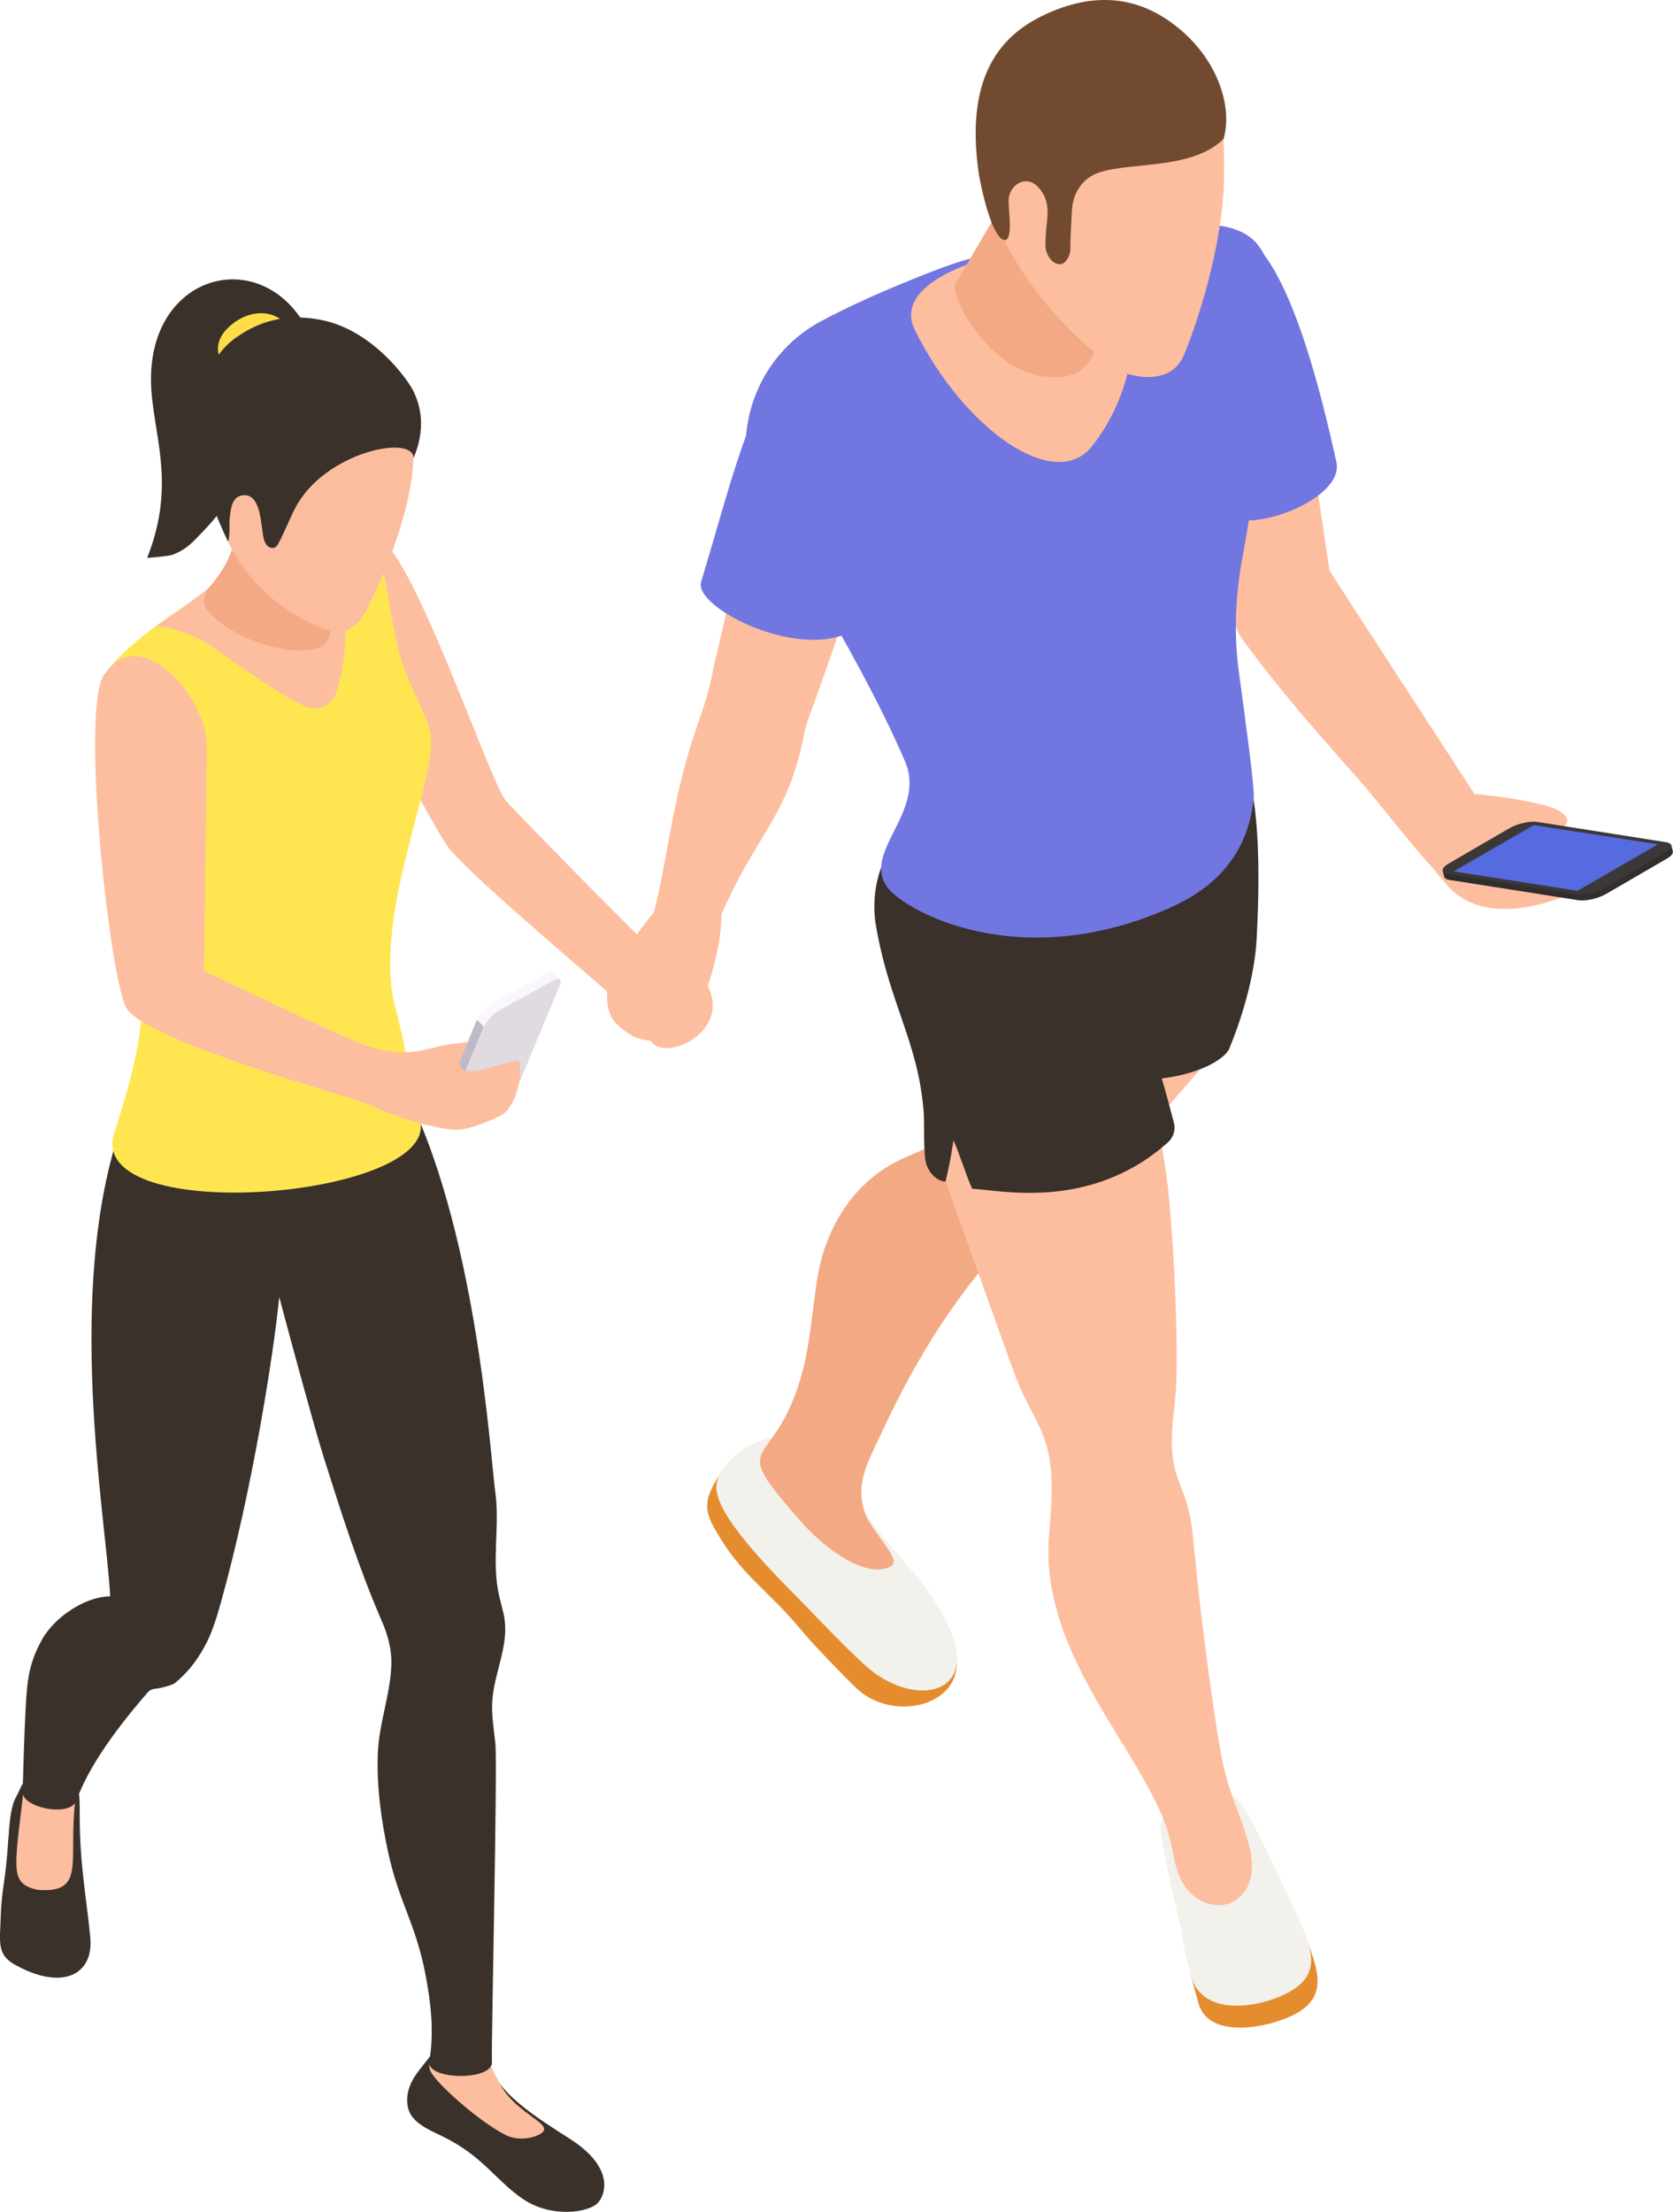 <?xml version="1.0" encoding="UTF-8"?><svg id="_レイヤー_2" xmlns="http://www.w3.org/2000/svg" xmlns:xlink="http://www.w3.org/1999/xlink" viewBox="0 0 272.41 360"><defs><style>.cls-1{fill:#556bdf;}.cls-1,.cls-2,.cls-3,.cls-4,.cls-5,.cls-6,.cls-7,.cls-8,.cls-9,.cls-10,.cls-11,.cls-12,.cls-13,.cls-14,.cls-15,.cls-16{stroke-width:0px;}.cls-2{fill:#f3a984;}.cls-3{fill:#e58d2e;}.cls-17{isolation:isolate;}.cls-4{fill:#c0b9c8;}.cls-5{fill:#3a312b;}.cls-6{fill:#e0dbe1;}.cls-7{fill:#ffdc48;}.cls-8{fill:#fbbd9e;}.cls-9{fill:#322e2e;}.cls-10{fill:#ffe651;}.cls-11{fill:#fcbe9f;}.cls-12{fill:#f2f1eb;}.cls-13{fill:#3d3838;}.cls-14{fill:url(#_裼隯澵_胙琅韃炅_489);}.cls-15{fill:#724a2f;}.cls-16{fill:#7276e0;}</style><linearGradient id="_裼隯澵_胙琅韃炅_489" x1="77.66" y1="162.64" x2="91.2" y2="162.64" gradientUnits="userSpaceOnUse"><stop offset="0" stop-color="#faf8fc"/><stop offset="1" stop-color="#f8f6fa"/></linearGradient></defs><g id="_0"><g id="_10"><path class="cls-3" d="m115.79,242.49c-1.04,2.26-.76,3.91.45,6.09,4.45,8.02,8.6,9.86,14.51,17.06,1.35,1.65,6.43,6.97,8.72,9.15,6.55,6.22,20.09,2.25,15.31-8.26-3.3-7.25-10.33-10.41-14.98-16.89-2.58-3.59-4.84-7.45-7.88-10.66-2.9-3.06-6.91-4.21-9.98-2.92-3.42,1.44-5.25,4.48-6.15,6.44Z"/><path class="cls-12" d="m116.68,242.67c.75,5.18,10.22,14.28,14.66,18.86,1.5,1.54,8.46,8.88,11.04,10.75,7.52,5.47,16.93,3.13,12.12-7.47-3.32-7.31-8.02-10.83-12.71-17.35-2.6-3.62-4.88-7.51-7.94-10.74-7.01-7.4-18.13,1.27-17.16,5.95Z"/><path class="cls-2" d="m143.44,233.39c-2.21,4.82-4.53,8.45-2.26,13.72,2.95,4.83,5.65,7,3.62,7.94-3.83,1.78-10.33-2.8-14.36-7.38-12.7-14.47-4.24-7.33.3-24.72,1.18-4.54,1.61-10.28,2.34-14.91,1.11-7.05,4.83-13.9,10.98-17.88,1.78-1.15,3.75-1.99,5.7-2.81,5.76-2.43,7.39-4.13,9.87-.23,2.23,3.51,5.81,13.78,3.23,16.66-.89,1-2.07,1.65-2.98,2.76-6.67,8.09-12.09,17.41-16.43,26.86Z"/><path class="cls-3" d="m193.78,321.01c.38,1.47.86,3.21,1.36,5.02,1.69,6.18,12.08,3.9,16.1,1.58,5.18-2.99,3.21-7.47,1.07-13.15-.17-.44-12.36,4.8-18.53,6.54Z"/><path class="cls-12" d="m193.92,321.59c2.02,7.19,12.08,4.89,16.1,2.57,5.18-2.99,3.72-6.9,1.07-12.67-2.46-5.36-5.89-12.59-7.39-15.28-.83-1.48-1.82-3.42-3.36-4.14-3.52-1.64-12.37.47-11.26,6.73.79,4.44,1.71,8.79,2.72,13.06,1.15,4.83.77,4.95,2.12,9.73Z"/><path class="cls-11" d="m203.31,300.05c-.97-3.5-2.5-6.83-3.5-10.32-.82-2.89-1.31-5.86-1.76-8.83-1.45-9.46-2.64-18.96-3.57-28.49-.27-2.76-.52-5.54-1.37-8.18-.51-1.57-1.22-3.07-1.67-4.66-1-3.53-.62-7.22-.2-10.81.42-3.65.39-7.2.33-10.89-.13-7.9-.56-15.79-1.3-23.66-.33-3.5-1.21-8.29-1.93-12.44-.3-1.71-1.38-1.08-2.2-2.62-1.21-2.29-2.5-4.58-4.36-6.38-2.28-2.21-5.28-3.53-8.35-4.35-3.82-1.01-8.25-2.07-11.72-.17-12.75,6.98-8.76,21.27-8.76,21.27,3.77,10.51,7.54,21.01,11.31,31.52.73,2.03,1.46,4.06,2.38,6,1.06,2.23,2.37,4.35,3.24,6.66,2.07,5.47,1.29,11.17.89,16.83-.42,5.99,1.06,11.99,3.38,17.48,2.62,6.22,6.29,11.93,9.79,17.7,7.3,12.06,6.17,13.06,7.61,18.27,2.61,9.46,15.02,7.74,11.75-3.97Z"/><polygon class="cls-11" points="188.16 182.41 198.64 170.33 189.65 165.14 182 176.86 188.16 182.41"/><path class="cls-5" d="m203.5,127.13c-32.83,2.44-43.52,5.25-57.42,9.8-3.38,3.54-4.19,9.34-3.47,13.62,2.19,12.92,6.96,19.04,7.8,30.62.11,1.49-.07,6.87.41,8.29s1.64,2.73,3.13,2.87c.54-2.22.98-4.47,1.3-6.73.93,2.01,2.12,5.88,3.05,7.89,4.06.08,19.12,3.85,31.91-7.6.88-.79,1.23-2.03.93-3.18-.48-1.85-1.26-4.76-1.97-7.18,7-.9,10.41-3.48,10.98-4.84,2.2-5.31,4.15-12.04,4.46-17.79.67-12.28.15-21.08-1.11-25.78Z"/><path class="cls-11" d="m249.51,138.54c-1.09-1.41-2.14-2.61-3.17-3.71,4.04.19,6.5,1.47,8.42-.4,1.15-1.11-.25-2.25-1.72-2.87-1.89-.8-8.2-1.97-12.95-2.33,0,0-23.58-36.21-23.6-36.37-.92-5.7-2.62-18.37-4.17-26.72l-4.58-3.8c-.78-1.35-2.43-1.88-3.93-2.29-2.84-.78-5.67-1.56-8.51-2.34-1.8-.5-3.67-1-5.52-.7-1.85.29-3.67,1.62-3.91,3.47-.13,1.01.21,2.02.61,2.95,1.97,4.57,3.75,8.84,5.81,13.37,2.38,5.22,8.63,24.57,9.24,25.92.34.75.82,1.41,1.31,2.07,5.6,7.61,11.75,14.59,18.02,21.64,1.67,1.87,4.51,5.38,6.58,7.96,1.63,2.04,3.32,4.04,5.04,5.99,1.67,1.89,2.26,2.64,3.03,3.55,7.57,8.92,23.05.21,23.05.21,0,0-8.2-4.51-9.04-5.6Z"/><path class="cls-16" d="m147.36,123.92c3.59,8.33-7.33,14.86-2.73,20.68,2.88,3.64,21.23,14.02,45.74,3.21,6.89-3.04,12.75-8.17,13.78-17.92.16-1.48-1.29-12.12-2.44-20.63-.83-6.18-.55-12.43.6-18.55,1.24-6.59,2.08-14.06,4.23-23.2,2.03-8.67,2.59-12.28.22-23.16-2.11-9.66-9.89-10.02-43.38-3.55-3.7.71-7.38,1.76-10.89,3.11-8.02,3.08-14.12,5.86-18.77,8.35-12.9,6.89-16.4,24-6.99,35.19,1.87,2.23,3.68,4.51,5.18,7.08,5.68,9.74,11.39,19.96,15.46,29.4Z"/><path class="cls-11" d="m120.34,87.54c-1.15,9.83-3.72,18.61-4.31,21.91-.61,3.43-1.84,6.67-3.01,10.15-3.59,10.73-4.46,21.04-6.57,28.93,0,0-2.79,3.18-6.17,8.62-1.23,1.97-1.69,4.37-1.29,6.65.48,2.73,2.29,3.66,3.88,4.76.93.64,6.81,1.87,8.26.42,2.24-2.24,6.34-12.82,6.34-20.13,0,0,1.26-3.01,3.07-6.34,4.28-7.9,7.66-11.38,9.87-20.6.39-1.63.62-3.27,1.19-4.85,2.03-5.56,5.98-16.58,7.66-22.61-5.06-3.78-12.48-7.29-18.94-6.91Z"/><path class="cls-16" d="m217.6,75.18c1.46,6.65-16.76,12.49-17.81,7.87,0,0-1.27-4.81-2.56-4.56-27.38,5.25-.29-34.15-.29-34.15l.36-4.48c.16-1.93,2.15-3.19,3.93-2.43,5.63,2.4,10.99,13.21,16.36,37.74Z"/><path class="cls-16" d="m129.18,55.42c-7.42,10.56-10.45,24.29-15.02,39.27-1.32,4.34,17.07,13.38,25.24,7.55,3.41-12.15,3.83-23.16,3.08-30.7-.56-5.64-7.91-17.66-13.31-16.12Z"/><path class="cls-11" d="m177.73,72.7c9.27-11.43,7.84-28.37,4.52-30.97-5.89-4.62-38.74.94-33.29,11.98,7.94,16.07,22.69,26.5,28.78,19Z"/><g class="cls-17"><path class="cls-9" d="m272.14,137.58l-37.23,4.16.25.97c.06.24.36.43.87.51l20.92,3.29c1.21.19,3.25-.25,4.56-1.01l9.88-5.74c.76-.44,1.08-.88,1-1.2l-.25-.97Z"/><path class="cls-13" d="m271.27,137.07l-20.92-3.29c-1.21-.19-3.25.25-4.56,1.01l-9.88,5.74c-1.31.76-1.34,1.52-.13,1.71l20.92,3.29c1.21.19,3.25-.25,4.56-1.01l9.88-5.74c1.31-.76,1.34-1.52.13-1.71Z"/><path class="cls-1" d="m249.73,134.3l-13.03,7.52s20.14,3.16,20.17,3.16l13.09-7.56-20.22-3.13Z"/></g><path class="cls-2" d="m166.7,27.23l-11.26,19.18s-.09,2.78,3.41,7.42c5.39,7.16,10.98,7.91,14.49,7.44,2.3-.31,4.2-1.94,4.91-4.15l.7-2.17-12.25-27.73Z"/><path class="cls-11" d="m172.64,2.95c-8.37,3.26-14.54,9.21-12.58,25.24,1.51,12.33,11.9,24.81,21.14,31.5,2.29,1.66,9.31,3.44,11.57-1.89,1.92-4.51,6.44-17.72,6.54-29.21.08-9.24-.26-17.16-7.32-22.85-4.83-3.89-10.6-6.22-19.36-2.81Z"/><path class="cls-15" d="m174.54,34.23c.13-2.64,1.55-4.78,3.46-5.75,4.64-2.35,15.83-.48,21.23-5.88,1.45-4.88-.67-12.49-7.23-17.94-4.78-3.96-11.3-6.47-20.06-3.06-8.37,3.26-14.96,9.85-12.58,26.59.17,1.23,2.06,10.89,4.31,10.89,1.43-.32.36-5.46.59-6.9.38-2.38,2.99-3.66,4.73-1.78,2.7,2.91,1.09,5.65,1.25,9.75.08,1.94,2.22,4.04,3.53,2.05.65-.99.51-1.96.52-3.04,0,0,.11-2.3.24-4.92Z"/><path class="cls-5" d="m1.36,299.19c-.44,7.28-1.11,8.06-1.25,12.93-.12,3.91-.64,5.98,2.27,7.62,7.61,4.28,12.91,1.81,12.32-4.42-.63-6.59-1.72-11.81-1.72-19.7,0-5.12.09-6.89-5.2-6.46-1.55.12-3.23-.25-4.16,1.29-.36.6-.57,1.28-.93,1.89-.88,1.47-1.13,3.87-1.31,6.85Z"/><path class="cls-5" d="m67.21,344.62c1.14,1.42,3.15,2.27,4.79,3.06,6.66,3.23,8.66,7.17,13.16,10.23,4.59,3.13,10.79,2.25,12.27.54,1.07-1.25,2.49-5.19-3.48-9.55-2.77-2.03-12.24-7.08-13.79-12.05-.28-.76-2.71-3.65-3.71-4.15-1.35-.68-3.28-.54-4.58.17-.95.52-1.59,1.47-2.23,2.31-1.04,1.36-2.27,2.66-2.89,4.29-.64,1.65-.71,3.71.45,5.15Z"/><path class="cls-11" d="m82.42,347.53c1.57.76,3.73.69,5.29-.08,3.4-1.68-3.79-3.02-6.51-8.68-.38-.78-1.08-1.96-1.48-2.73-1.44-2.71-4.62-3.39-7.56-2.37-1.3.45-2.63,1.57-2.16,3.19.54,1.87,8.21,8.63,12.42,10.67Z"/><path class="cls-11" d="m3.69,292.72c-1.45,11.94-1.92,13.85,2.38,14.86,8.03.65,5-4.66,6.19-14.53.06-.48.08-1.14-.04-1.6-.63-2.32-5.42-2.21-7.5-1.29-1.03.46-.9,1.45-1.04,2.56Z"/><path class="cls-5" d="m80.66,283.8c-.23-2.28-.64-4.56-.51-6.85.26-4.48,2.59-8.78,2.03-13.23-.16-1.31-.58-2.58-.88-3.87-1.34-5.72.15-11.45-.67-17.14-.77-5.34-2.97-43.46-15.31-66.61l-45.41,6.62c-9.57,27.11-2.63,64.14-1.97,77.09-3.79,0-8.88,3.13-11.06,6.98-2.18,3.85-2.46,6.71-2.7,11.13-.27,5.06-.34,8.69-.5,13.76-.08,2.52,7.76,4.18,8.78,1.35,2.42-6.87,8.91-14.48,11.6-17.59.28-.33.66-.53,1.09-.57.86-.07,2.91-.57,3.39-.98,2.04-1.73,3.36-3.4,4.67-5.72,1.37-2.41,2.12-5.1,2.87-7.77,4.92-17.67,8.4-39.47,9.39-49.28,1.86,7.01,5.83,21.62,7.24,26.07,2.85,9.01,5.71,18.03,9.48,26.7.96,2.21,1.6,4.59,1.53,7.01-.13,4.83-2.02,9.58-2.2,14.46-.21,5.38.53,10.77,1.66,16.02,1.76,8.19,4.45,11.57,6.06,19.79.93,4.77,1.5,9.71.62,14.49,0,2.97,10.43,2.96,10.24-.06-.14-2.23.93-48.14.56-51.83Z"/><path class="cls-11" d="m115.24,160.54c-.68-1.31-4.62-3.59-5.82-4.43-1.51-1.07-3.06-2.08-4.63-3.06-.75-.47-19.8-19.78-22.44-22.78-2.6-2.96-15.44-41.48-20.98-42.76-1.7-.39-5.07-.13-6.53.55-2.2,1.03-7.14,2.76-5.23,6.57,1.91,3.79,21.03,40.5,23.58,43.55,4.25,5.1,25.48,22.89,26.22,23.7,1.7,1.84,5.26,5.45,6.57,7.54,2.24,3.57,13.09-1.5,9.27-8.89Z"/><g class="cls-17"><path class="cls-4" d="m78.8,167.09l-1.14-1.14-6.39,15.4c-.17.41-.17.7-.02.85l1.14,1.14c-.15-.15-.15-.44.02-.85l6.39-15.4Z"/><path class="cls-14" d="m90.06,158.3c-.18-.18-.59-.14-1.16.18l-8.73,4.8c-1,.55-2.12,1.74-2.51,2.68l1.14,1.14c.39-.94,1.51-2.13,2.51-2.68l8.73-4.8c.57-.31.98-.36,1.16-.18l-1.14-1.14Z"/><path class="cls-6" d="m90.04,159.62l-8.73,4.8c-1,.55-2.12,1.74-2.51,2.68l-6.39,15.4c-.38.92.11,1.24,1.11.69l8.73-4.8c1.03-.56,2.16-1.78,2.54-2.7l6.39-15.4c.39-.94-.11-1.24-1.14-.68Z"/></g><path class="cls-10" d="m70.14,119.82c-.35-3.37-3.85-8.2-5.38-14.47-1.77-7.21-1.81-15.83-5.71-18.09-1.56-.4-3.91.14-4.44.31-20.87,6.42-33.67,16.97-37.14,21.58-.72.95-.87,2.17-.51,3.31,2.03,6.31,5.73,23.1,6.16,24.4,1.05,25.87.69,31.57-4.65,47.94-3.61,14.82,51.72,10.26,50.02-1.97-.75-3.01-2.65-13.42-4.04-18.52-4.01-14.69,6.51-36.68,5.7-44.49Z"/><path class="cls-11" d="m75.15,183.83c1.97-.31,4.65-1.39,6.4-2.28,2.06-1.04,3.53-5.5,3.07-8.47-.13-.84-1.62-.16-5.34.79-2.3.59-5.05,1.1-4.23-1.61l1.1-2.64s-2.36.27-2.79.31c-2.19.25-5.52,1.71-8.99,1.26-4.55-.55-3.4-.03-31.14-13.14,0,0,.41-31.67.43-35.91.49-8.49-10.82-20.91-16.4-12.69-4.4,3.61.44,49.14,3.28,54.53,2.91,5.53,38.19,14.97,39.89,15.93,1.87,1.05,11.31,4.44,14.73,3.9Z"/><path class="cls-11" d="m33.2,104.41c2.9,1.75,11.27,8.21,16.54,10.58,1.92.86,4.22-.09,4.93-2.07,1.56-4.36,2.52-12.48.26-20.69,0,0-8.88-2.56-12.79-2.39-.94.04-4.31,2.91-5.12,3.55-6.14,4.84-11.43,8.38-11.59,8.54,1.75,0,5.73,1.26,7.76,2.48Z"/><path class="cls-2" d="m33.81,95.87c-.37.41-.65,1.59-.6,2.13.27,2.84,8.77,8.07,15.99,7.86,4.67-.13,4.88-2.22,4.65-6.39-.31-5.64,1.96-10.8-.34-15.48-1.73-3.53-6.18-5.1-10.05-4.45-7.92,1.31-1.35,7.17-9.65,16.33Z"/><path class="cls-5" d="m24.59,62.2c.16,8.2,4.26,16.26-.61,28.55-.06.14,3.6-.29,3.95-.41,1.43-.48,2.66-1.31,3.71-2.38,5.16-5.21,5.67-6.53,5.96-10.6.99-14.09.75-8.35,8.04-24.5.68-1.51,4.58.88,3.6-.65-7.81-12.19-24.98-7.24-24.65,9.97Z"/><path class="cls-7" d="m38.3,52.39c-5.17,3.58-2.45,8.39,1.92,8.43,2.9.02,6.58-2.09,7.09-5.16.6-3.57-4.28-6.55-9.02-3.27Z"/><path class="cls-8" d="m34.65,65.92c-.32,1.72-1.62,12.45,1.87,20.87,4.88,11.79,15.73,15.47,17.37,15.93,2.44.68,4.63-1.15,5.66-3.15,4.88-9.51,10.52-25.15,6.29-32.38-3.69-6.3-7.3-9.86-12.38-11.61-4.45-1.54-16.94.28-18.8,10.33Z"/><path class="cls-5" d="m67.15,63.36c-.85-1.62-6.42-9.59-14.77-11.27-7.03-1.41-11.39,1.11-13.81,2.75-2.38,1.62-4.06,4.13-5.04,6.83-.98,2.7-1.3,5.61-1.35,8.48-.05,2.83.16,5.7,1.05,8.39,1.04,3.12,2.39,6.4,3.89,9.6.42-1.07.13-2.74.29-3.88.15-1.14.24-3.23,1.85-3.6,3.4-.77,3.21,5.31,3.69,7.05.12.42.29.85.61,1.15.32.3.82.44,1.21.24.27-.14.44-.41.58-.68,1-1.85,1.72-3.8,2.69-5.67,4.76-9.24,19.29-12.1,19.3-8.2,1.93-4.58,1.33-8.31-.18-11.2Z"/></g></g></svg>